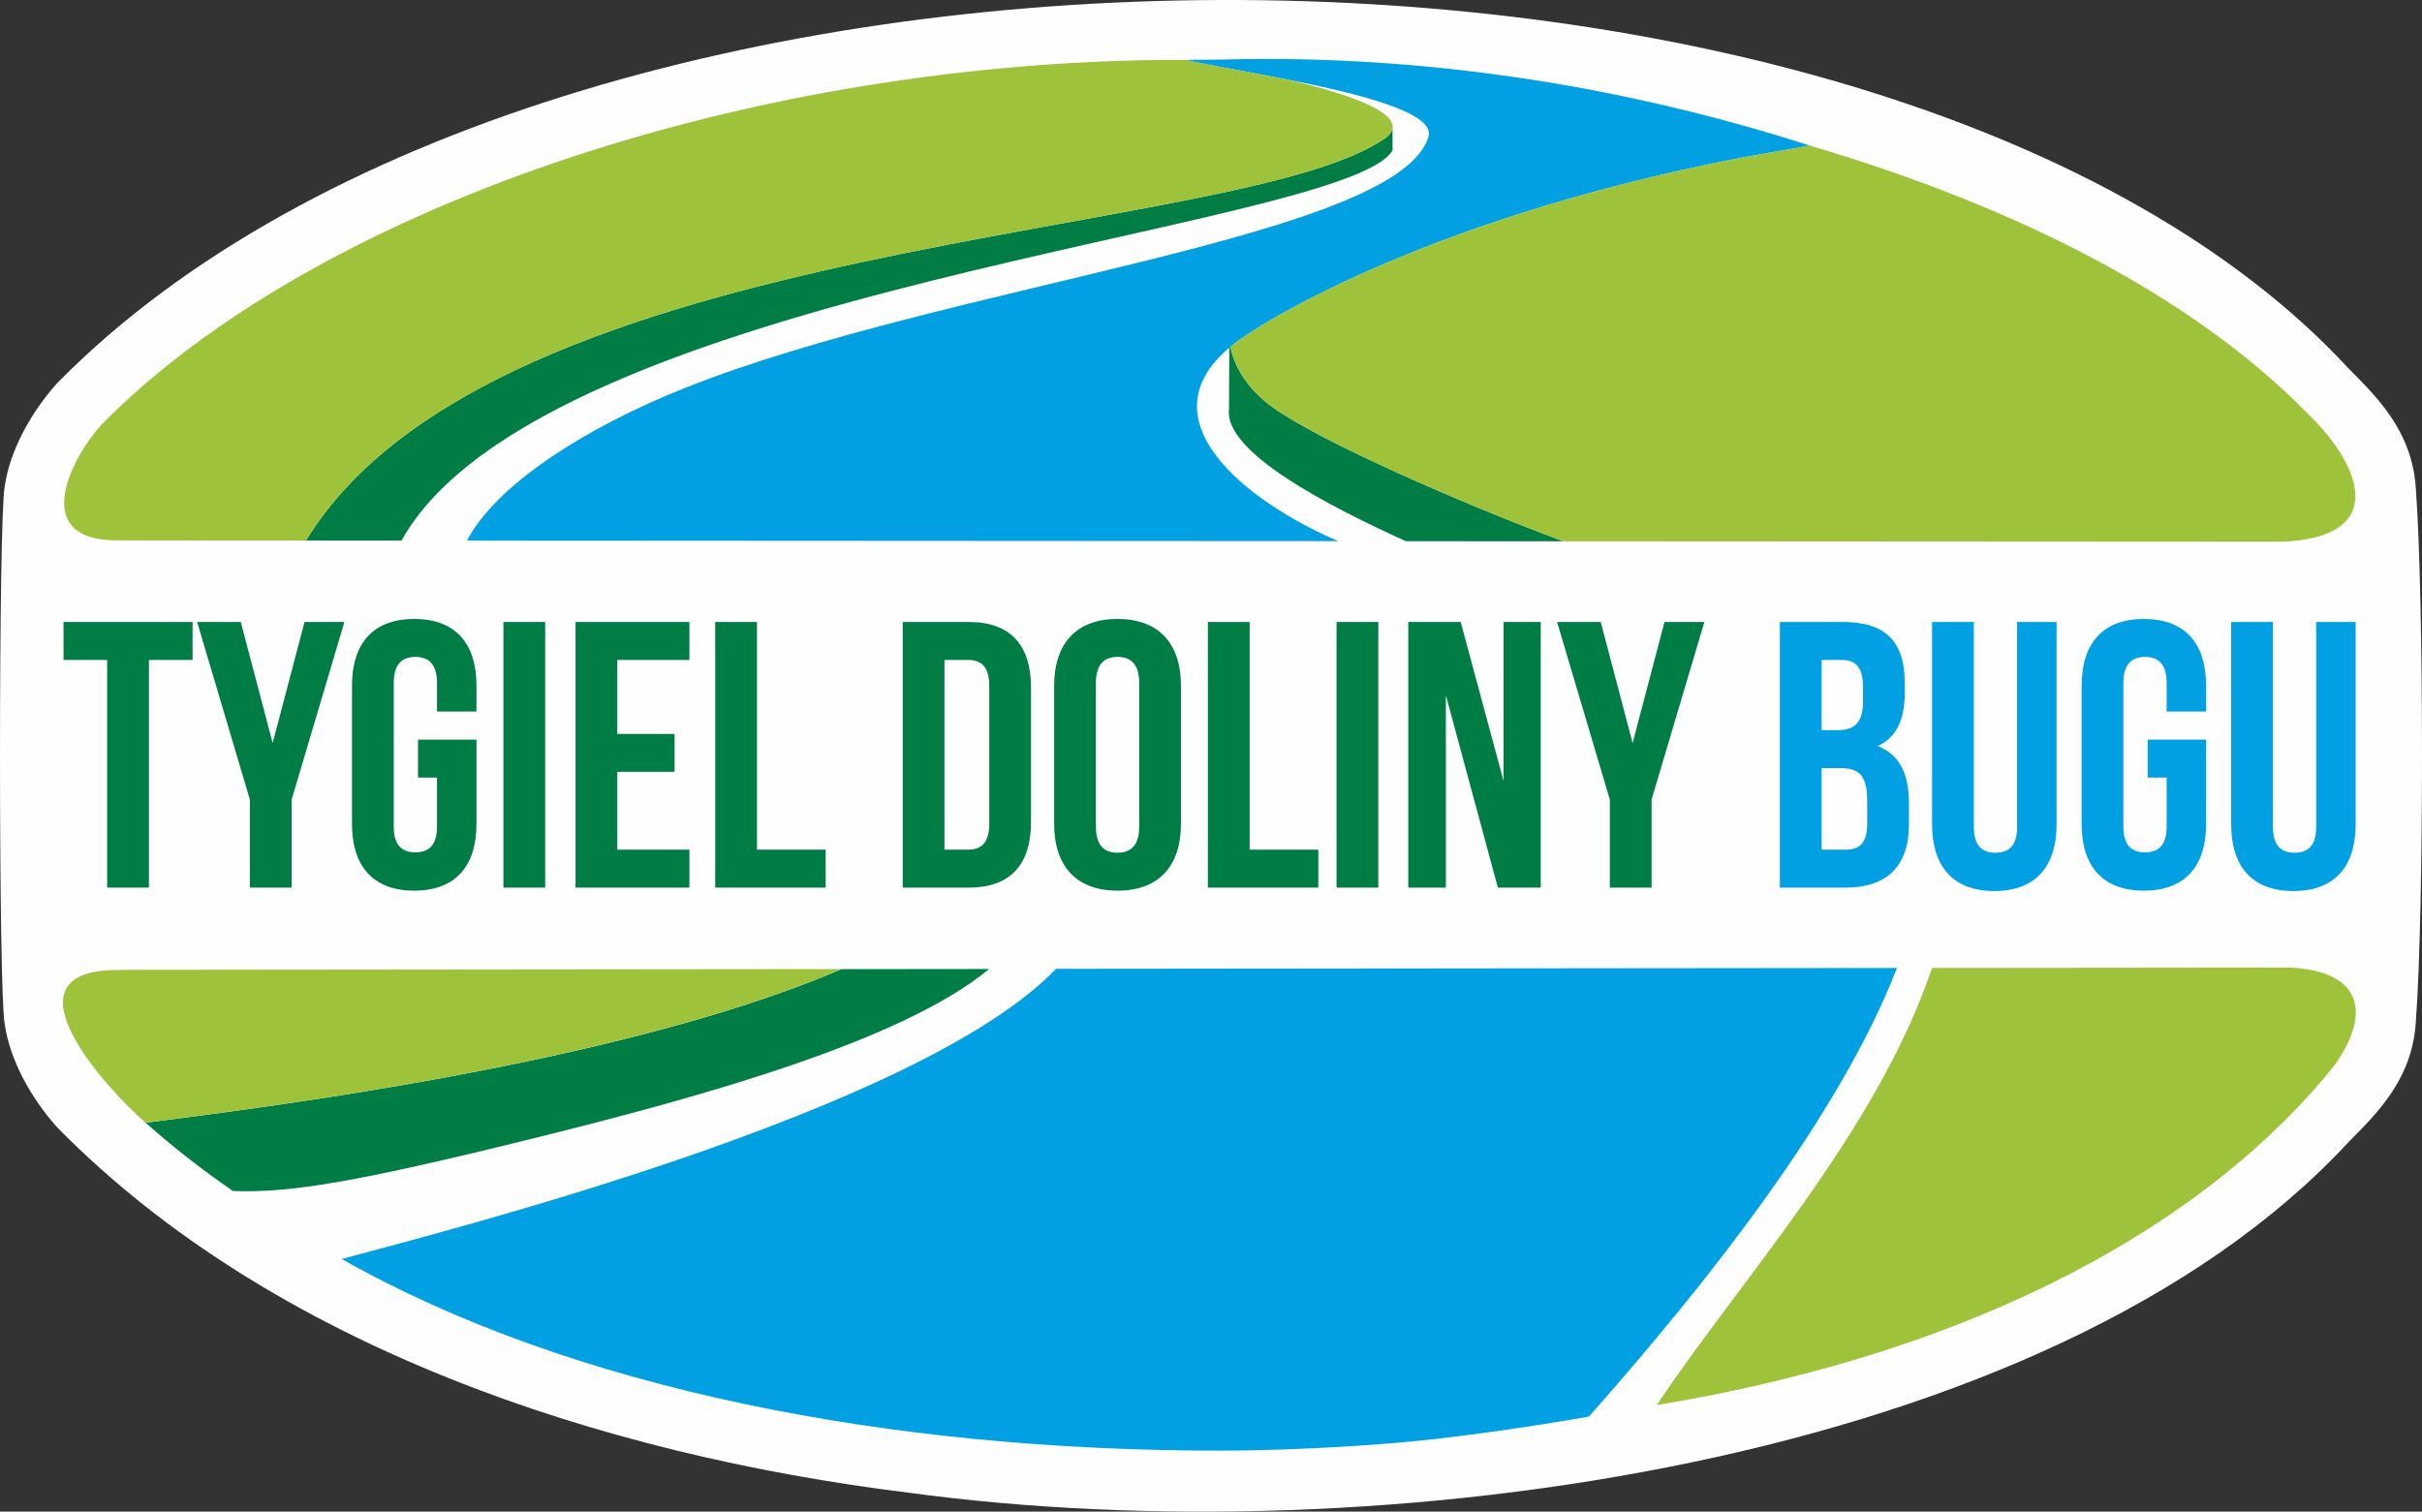 <?xml version="1.0" encoding="UTF-8"?>
<!DOCTYPE svg PUBLIC "-//W3C//DTD SVG 1.1//EN" "http://www.w3.org/Graphics/SVG/1.1/DTD/svg11.dtd">
<!-- Creator: CorelDRAW 2023 -->
<svg xmlns="http://www.w3.org/2000/svg" xml:space="preserve" width="320.859mm" height="200.296mm" version="1.1" style="shape-rendering:geometricPrecision; text-rendering:geometricPrecision; image-rendering:optimizeQuality; fill-rule:evenodd; clip-rule:evenodd"
viewBox="0 0 25752.64 16076.04"
 xmlns:xlink="http://www.w3.org/1999/xlink"
 xmlns:xodm="http://www.corel.com/coreldraw/odm/2003">
 <rect x="0" y="0" width="25752.64" height="16076.04" fill="#333333" stroke="none"/>
 <defs>
  <style type="text/css">
   <![CDATA[
    .fil0 {fill:#FEFEFE}
    .fil5 {fill:#9EC33B}
    .fil1 {fill:#00A0E3}
    .fil2 {fill:#007C45}
    .fil4 {fill:#00A0E3;fill-rule:nonzero}
    .fil3 {fill:#007C45;fill-rule:nonzero}
   ]]>
  </style>
 </defs>
 <g id="Warstwa_x0020_1">
  <g id="_2156907573984">
   <path class="fil0" d="M25688.83 10841.89c-23.08,499.93 -268.06,845.36 -584.17,1168.21 -32.83,35.02 -66.05,68.87 -99.36,101.49l-1.58 1.61c-10.68,10.92 -21.49,21.73 -32.25,32.59 -3171.34,3429.87 -10327.92,4405.73 -15312.67,3728.65 -3281.46,-405.74 -6752.89,-1557.19 -9036.96,-3870.95l-11.11 -11.25 -10.54 -11.78c-259.46,-289.95 -495.02,-698.44 -549.94,-1088.96 -67,-322.72 -67,-5396.16 0,-5718.88 54.92,-390.51 290.48,-799 549.94,-1088.96l10.54 -11.78 11.11 -11.25c5340.57,-5410.01 19515.35,-5370.64 24349.63,-142.3 10.76,10.86 21.57,21.67 32.25,32.59l1.58 1.61c33.32,32.62 66.54,66.47 99.36,101.49 316.11,322.85 561.09,668.27 584.17,1168.21 85.08,1177.11 85.08,4442.55 0,5619.66z"/>
   <g>
    <path class="fil1" d="M14229 5754.9c-996.01,-426.77 -2077.28,-1299.78 -1146.71,-2066.05 12.71,-10.47 25.8,-20.93 39.24,-31.37l6.78 -5.23c14.85,-11.38 30.14,-22.75 45.9,-34.08l4.16 -2.98c16.82,-12.04 34.2,-24.05 52.08,-36.01l0.79 -0.54c18.67,-12.46 37.9,-24.92 57.74,-37.31 0,0 1711.98,-1184.11 5216.49,-1862.52l738.02 -130.57c-1850.09,-594.74 -3996.41,-977.45 -6268.03,-914.51 -89.59,2.48 -179.1,0.44 -268.29,1.45l0 0c-36.16,0.4 -72.09,1.26 -108.18,1.8l34.71 7.47 1.4 0.3 2.32 0.49 33.8 7.09 1.69 0.35 4.84 1c22.91,4.72 46.67,9.54 71.19,14.41l4.34 0.86 10.47 2.07 30.14 5.93 1.79 0.34 43.8 8.5 0.94 0.18 44.17 8.47 3.82 0.73 32.77 6.21 9.75 1.85 6.85 1.3 33.65 6.32 6.99 1.31 27.21 5.1 17.3 3.23 4.08 0.75 13.35 2.48 17.55 3.28 17.67 3.28 1.03 0.18 16.76 3.11 54.03 10.03 18.24 3.37 12.91 2.39 5.41 1.01 18.42 3.42 18.52 3.44 9.83 1.81 8.77 1.64 18.69 3.48 18.79 3.5 6.64 1.22 12.22 2.29 18.94 3.53 19.01 3.56 3.35 0.61 15.73 2.96 19.16 3.59 19.21 3.59 0 0.02 19.28 3.64 19.34 3.65 15.96 3 3.43 0.67 19.44 3.69 19.5 3.7 19.54 3.72 19.57 3.76 19.62 3.76 19.65 3.79 19.68 3.8 19.7 3.82 5.79 1.12 13.94 2.73 19.75 3.87 19.77 3.89 2.34 0.45 17.45 3.45 19.8 3.92 0.35 0.09c770.17,153.08 1558.05,351.57 1482.85,605.44 -318.81,1076.11 -5107.8,1560.81 -7895.34,2666.99 -1074.24,426.29 -2023.4,1039.23 -2326.87,1627.58l9263.2 5.31zm5084.14 -4185.88l0.1 -0.02 -69.75 -20.75c23.27,6.87 46.46,13.84 69.64,20.76zm-8084.19 8734.19c-1461.26,1523.16 -6540.93,2797.99 -7595.97,3086.18 2462.16,1391.21 5830.12,2037.94 9335.04,2037.94 546.01,0 1312.88,-30.81 1995.61,-93.47 850.42,-78 1929.96,-267.34 1930.94,-269.03 1254.21,-1416.23 2671.07,-3206.34 3275.24,-4770.4l-8940.87 8.77z"/>
    <path class="fil2" d="M14806.38 1328.76l0 0.8 -0.1 -0.67 0.1 -0.14zm0.03 36.57l0.31 234.1c-501.4,852.41 -9036.99,1456.65 -10538.04,4149.61l-1014.97 -0.63c2005.21,-3289.87 9926.85,-3177.88 11478.68,-4282.03 15.68,-11.98 26.75,-22.04 34.65,-30.77 22.31,-23.54 35.1,-46.98 39.36,-70.28zm-4289.08 8939.1c-915.32,763.2 -3053.65,1357.2 -4778.55,1785.15 -1940.48,481.32 -2648.01,599.46 -3262.41,576.4 -334.48,-230.98 -644.51,-473.39 -927.93,-726l64.59 -8.35 0.94 -0.1 67.94 -8.77 0.94 -0.1 71.22 -9.22 1.01 -0.14 74.4 -9.64 1.01 -0.1 77.51 -10.1 1.04 -0.14 80.52 -10.55 1.08 -0.14 83.44 -11 1.08 -0.14 86.31 -11.46 1.12 -0.14 89.07 -11.94 1.12 -0.14 91.75 -12.4 1.12 -0.14 94.35 -12.89 1.15 -0.14 96.86 -13.38 1.16 -0.14 99.27 -13.86 1.16 -0.18 101.64 -14.32 1.15 -0.18 103.88 -14.85 1.16 -0.18 106.04 -15.36 1.16 -0.14 108.14 -15.86 1.16 -0.17 110.13 -16.38 1.16 -0.18 112.05 -16.9 1.15 -0.18 113.88 -17.43 1.12 -0.18 115.65 -17.95 1.12 -0.18 117.29 -18.52 1.08 -0.17 118.9 -19.04 1.08 -0.18 120.36 -19.59 1.05 -0.18 121.76 -20.15 1.04 -0.18 123.09 -20.68 1.05 -0.18 124.28 -21.27 1.05 -0.18 125.42 -21.86 1.02 -0.18 126.51 -22.43 114.95 -20.72 13.52 -2.44 0.95 -0.18 128.36 -23.58 0.95 -0.18 129.16 -24.17 0.91 -0.18 129.87 -24.76 0.91 -0.18 130.5 -25.39 0.87 -0.14 131.06 -25.99 0.83 -0.18c43.77,-8.73 87.61,-17.67 131.51,-26.61l0.8 -0.14 131.86 -27.22 0.8 -0.17 132.13 -27.84 0.77 -0.18c44.11,-9.36 88.19,-18.89 132.34,-28.46l0.74 -0.14 132.45 -29.09 0.7 -0.18 132.49 -29.72 0.67 -0.18c44.14,-10.06 88.3,-20.12 132.42,-30.39l0.63 -0.14c44.11,-10.27 88.23,-20.58 132.28,-31.05l0.59 -0.14c44.01,-10.44 88.09,-20.99 132.03,-31.68l0.59 -0.14c43.94,-10.72 87.88,-21.49 131.69,-32.39l0.55 -0.14c43.87,-10.93 87.61,-21.86 131.3,-33.01l0.52 -0.14c43.66,-11.14 87.29,-22.35 130.78,-33.71l0.49 -0.14c43.49,-11.32 86.94,-22.77 130.22,-34.37l0.45 -0.1c43.32,-11.57 86.45,-23.27 129.52,-35.07l0.42 -0.14c43.07,-11.81 86,-23.69 128.79,-35.73l0.39 -0.1c42.79,-12.05 85.47,-24.21 127.94,-36.46l0.35 -0.11c42.51,-12.29 84.81,-24.66 127.01,-37.16l0.31 -0.07c42.19,-12.5 84.18,-25.11 125.99,-37.86l0.28 -0.1c41.81,-12.79 83.45,-25.6 124.87,-38.57l0.28 -0.06c41.39,-12.99 82.65,-26.09 123.65,-39.3l0.24 -0.07c41.05,-13.2 81.8,-26.58 122.39,-40.03l0.21 -0.07c40.59,-13.44 80.9,-27.03 120.99,-40.72l0.22 -0.07c40.1,-13.69 79.95,-27.52 119.53,-41.46l0.18 -0.06c39.57,-13.94 78.94,-28.02 117.98,-42.2l0.14 -0.03c39.09,-14.21 77.82,-28.5 116.35,-42.96l0.1 -0.03c38.49,-14.46 76.74,-28.99 114.64,-43.69l0.07 -0.04c37.93,-14.7 75.55,-29.51 112.86,-44.46l0.03 -0.03c37.31,-14.95 74.26,-30 110.94,-45.2l0.03 0c36.68,-15.19 72.97,-30.53 108.95,-46.01l1571.91 -1.64zm4430.48 -4548.86c-811.79,-369.55 -1937.17,-944.13 -1879.96,-1404.46l2.9 -652.65 10.94 -9.16 0.03 0 1.78 8.11 0.03 0 1.89 8.24 0.04 0 1.99 8.32 0.03 0 2.09 8.45 0.03 0 2.21 8.52 0.03 0 2.34 8.66 0.03 0 2.48 8.73 0.03 0 2.55 8.84 0.03 0 2.73 8.91 0.03 0 2.83 9.01 0.03 0 2.94 9.08 0.03 0 3.11 9.19 0.04 0 3.21 9.25 0.03 0 3.39 9.36 0.04 0 3.49 9.43 0.03 0 3.67 9.47 0.04 0 3.8 9.57 0.03 0 3.95 9.64 0.03 0 4.13 9.71 0.03 0 4.26 9.78 0.04 0 4.4 9.85 0.03 0 4.62 9.88 4.75 9.96 0.03 0 4.93 9.98 0.03 0 5.1 10.06 5.27 10.13 0.04 0 5.45 10.16 5.62 10.2 0.04 0 5.79 10.23 6.01 10.31 6.18 10.34 0.03 0 6.36 10.34 6.57 10.41 0.04 0 6.74 10.44 6.95 10.44 0.03 0 7.16 10.48 7.38 10.51 7.54 10.55 0.03 0 7.75 10.55 0.03 0 7.97 10.55 0.03 0 8.17 10.58 0.04 0 8.38 10.62 0.03 0 8.63 10.59 8.88 10.62 9.08 10.62 9.33 10.62 9.58 10.62 9.78 10.62 10.02 10.59 10.23 10.62 10.51 10.58 10.76 10.59 11 10.55 11.21 10.55 11.53 10.55 11.73 10.51 12.02 10.47 12.26 10.44 12.54 10.45 12.82 10.37 13.06 10.38 13.35 10.3 13.62 10.31 13.9 10.23c499.38,363.72 2034.49,1034.81 3094.93,1429.27l-1673.73 -1.01z"/>
    <g>
     <path class="fil3" d="M675.42 7018.31l464.08 0 0 2421.45 443.94 0 0 -2421.45 464.11 0 0 -403.57 -1372.14 0 0 403.57zm1981.53 2421.45l443.94 0 0 -936.3 560.97 -1888.72 -423.77 0 -338.97 1287.4 -339.01 -1287.4 -464.11 0 560.95 1888.72 0 936.3zm1787.83 -1170.37l201.8 0 0 520.6c0,201.8 -88.79,274.44 -230.05,274.44 -141.23,0 -230.01,-72.64 -230.01,-274.44l0 -1525.49c0,-201.8 88.79,-278.46 230.01,-278.46 141.25,0 230.05,76.66 230.05,278.46l0 302.68 419.72 0 0 -274.44c0,-451.98 -225.99,-710.27 -661.86,-710.27 -435.87,0 -661.86,258.29 -661.86,710.27l0 1469c0,452.02 225.99,710.31 661.86,710.31 435.87,0 661.86,-258.29 661.86,-710.31l0 -895.93 -621.52 0 0 403.57zm908.06 1170.37l443.94 0 0 -2825.02 -443.94 0 0 2825.02zm1210.75 -2421.45l766.76 0 0 -403.57 -1210.71 0 0 2825.02 1210.71 0 0 -403.57 -766.76 0 0 -827.34 609.39 0 0 -403.57 -609.39 0 0 -786.96zm1041.2 2421.45l1174.39 0 0 -403.57 -730.44 0 0 -2421.45 -443.95 0 0 2825.02zm1993.66 0l702.23 0c443.91,0 661.83,-246.19 661.83,-698.18l0 -1428.66c0,-451.98 -217.92,-698.18 -661.83,-698.18l-702.23 0 0 2825.02zm694.16 -2421.45c141.22,0 225.99,72.67 225.99,274.44l0 1469c0,201.8 -84.77,274.44 -225.99,274.44l-250.22 0 0 -2017.88 250.22 0zm1360.04 246.19c0,-201.8 88.79,-278.46 230.01,-278.46 141.26,0 230.05,76.66 230.05,278.46l0 1525.49c0,201.8 -88.79,278.49 -230.05,278.49 -141.23,0 -230.01,-76.69 -230.01,-278.49l0 -1525.49zm-443.94 1497.25c0,452.02 238.12,710.31 673.96,710.31 435.87,0 673.99,-258.29 673.99,-710.31l0 -1469c0,-451.98 -238.12,-710.27 -673.99,-710.27 -435.84,0 -673.96,258.29 -673.96,710.27l0 1469zm1634.48 678.01l1174.39 0 0 -403.57 -730.44 0 0 -2421.45 -443.95 0 0 2825.02zm1368.12 0l443.94 0 0 -2825.02 -443.94 0 0 2825.02zm1715.2 0l456.04 0 0 -2825.02 -395.5 0 0 1690.97 -456.04 -1690.97 -556.93 0 0 2825.02 399.52 0 0 -2046.13 552.91 2046.13zm1190.54 0l443.94 0 0 -936.3 560.98 -1888.72 -423.77 0 -338.98 1287.4 -339 -1287.4 -464.11 0 560.94 1888.72 0 936.3z"/>
     <path class="fil4" d="M19595.02 6614.74l-669.94 0 0 2825.02 698.18 0c443.94,0 673.96,-234.07 673.96,-669.94l0 -230.05c0,-298.64 -92.81,-512.53 -330.93,-605.34 197.75,-92.84 286.54,-278.46 286.54,-569.05l0 -100.88c0,-435.87 -197.75,-649.77 -657.81,-649.77l0 0zm-28.24 1553.77c201.76,0 286.53,80.71 286.53,343.03l0 246.19c0,209.84 -80.71,278.46 -230.05,278.46l-254.24 0 0 -867.68 197.75 0zm16.15 -1150.2c157.37,0 225.99,88.79 225.99,290.59l0 157.38c0,226.02 -100.89,298.66 -266.37,298.66l-173.52 0 0 -746.62 213.9 0zm960.49 -403.57l0 2151.07c0,451.98 225.99,710.27 661.86,710.27 435.84,0 661.86,-258.29 661.86,-710.27l0 -2151.07 -419.72 0 0 2179.31c0,201.77 -88.79,274.44 -230.05,274.44 -141.26,0 -230.05,-72.67 -230.05,-274.44l0 -2179.31 -443.91 0zm2292.25 1654.66l201.8 0 0 520.6c0,201.8 -88.79,274.44 -230.05,274.44 -141.22,0 -230.01,-72.64 -230.01,-274.44l0 -1525.49c0,-201.8 88.79,-278.46 230.01,-278.46 141.26,0 230.05,76.66 230.05,278.46l0 302.68 419.72 0 0 -274.44c0,-451.98 -225.99,-710.27 -661.86,-710.27 -435.87,0 -661.86,258.29 -661.86,710.27l0 1469c0,452.02 225.99,710.31 661.86,710.31 435.87,0 661.86,-258.29 661.86,-710.31l0 -895.93 -621.52 0 0 403.57zm887.89 -1654.66l0 2151.07c0,451.98 225.99,710.27 661.86,710.27 435.84,0 661.86,-258.29 661.86,-710.27l0 -2151.07 -419.71 0 0 2179.31c0,201.77 -88.79,274.44 -230.05,274.44 -141.25,0 -230.05,-72.67 -230.05,-274.44l0 -2179.31 -443.91 0z"/>
    </g>
    <g>
     <path class="fil5" d="M19574.69 1560.2c8.38,2.54 8.38,2.54 0,0l0 0zm-5869.87 -710.71c666.13,157.6 1331.64,384.5 1027.58,616.88 -1551.83,1104.15 -9473.48,992.16 -11478.68,4282.03l-1912.89 -1.19c-32.35,-0.7 -67.38,-1.08 -106.23,-1.12 -903.79,-0.63 -506.54,-838.61 -154.42,-1232.13 2239.79,-2268.92 6744.07,-3822.3 11251.26,-3876.26l267.56 -0.74c266.36,58.26 683.39,128.58 1105.82,212.51zm5538.67 698.76c2215.76,654.75 4077.9,1607.79 5298.22,2854.13 -1.22,-0.74 -2.44,-1.51 -3.67,-2.24 3.49,3.07 7.02,6.15 10.51,9.22 562.78,548.31 854.06,1308.27 -288.06,1351.89l-7638.96 -4.68c-1060.45,-394.45 -2595.55,-1065.54 -3094.93,-1429.27 -299.48,-218.06 -407.34,-466.02 -444.89,-638.02 60.43,-49.84 129.24,-99.2 207.27,-147.95 0,0 1711.98,-1184.13 5216.49,-1862.53l738.02 -130.57zm5101.26 8741.85c746.46,33.32 886.92,458.06 479.96,1036.91 -1312.14,1638.84 -3708.42,3035.62 -7208.63,3616.1 858.41,-1294.43 2342.87,-2905.78 2926.32,-4649.06l3802.35 -3.95zm-15399.33 15.96c-2302.7,989.37 -6037.67,1458.39 -7397.88,1634.02 -404.37,-349.11 -1574.84,-1623.33 -297.56,-1624.24 45.73,0 86.63,-0.7 123.3,-1.96l7572.15 -7.83z"/>
    </g>
   </g>
  </g>
 </g>
</svg>
